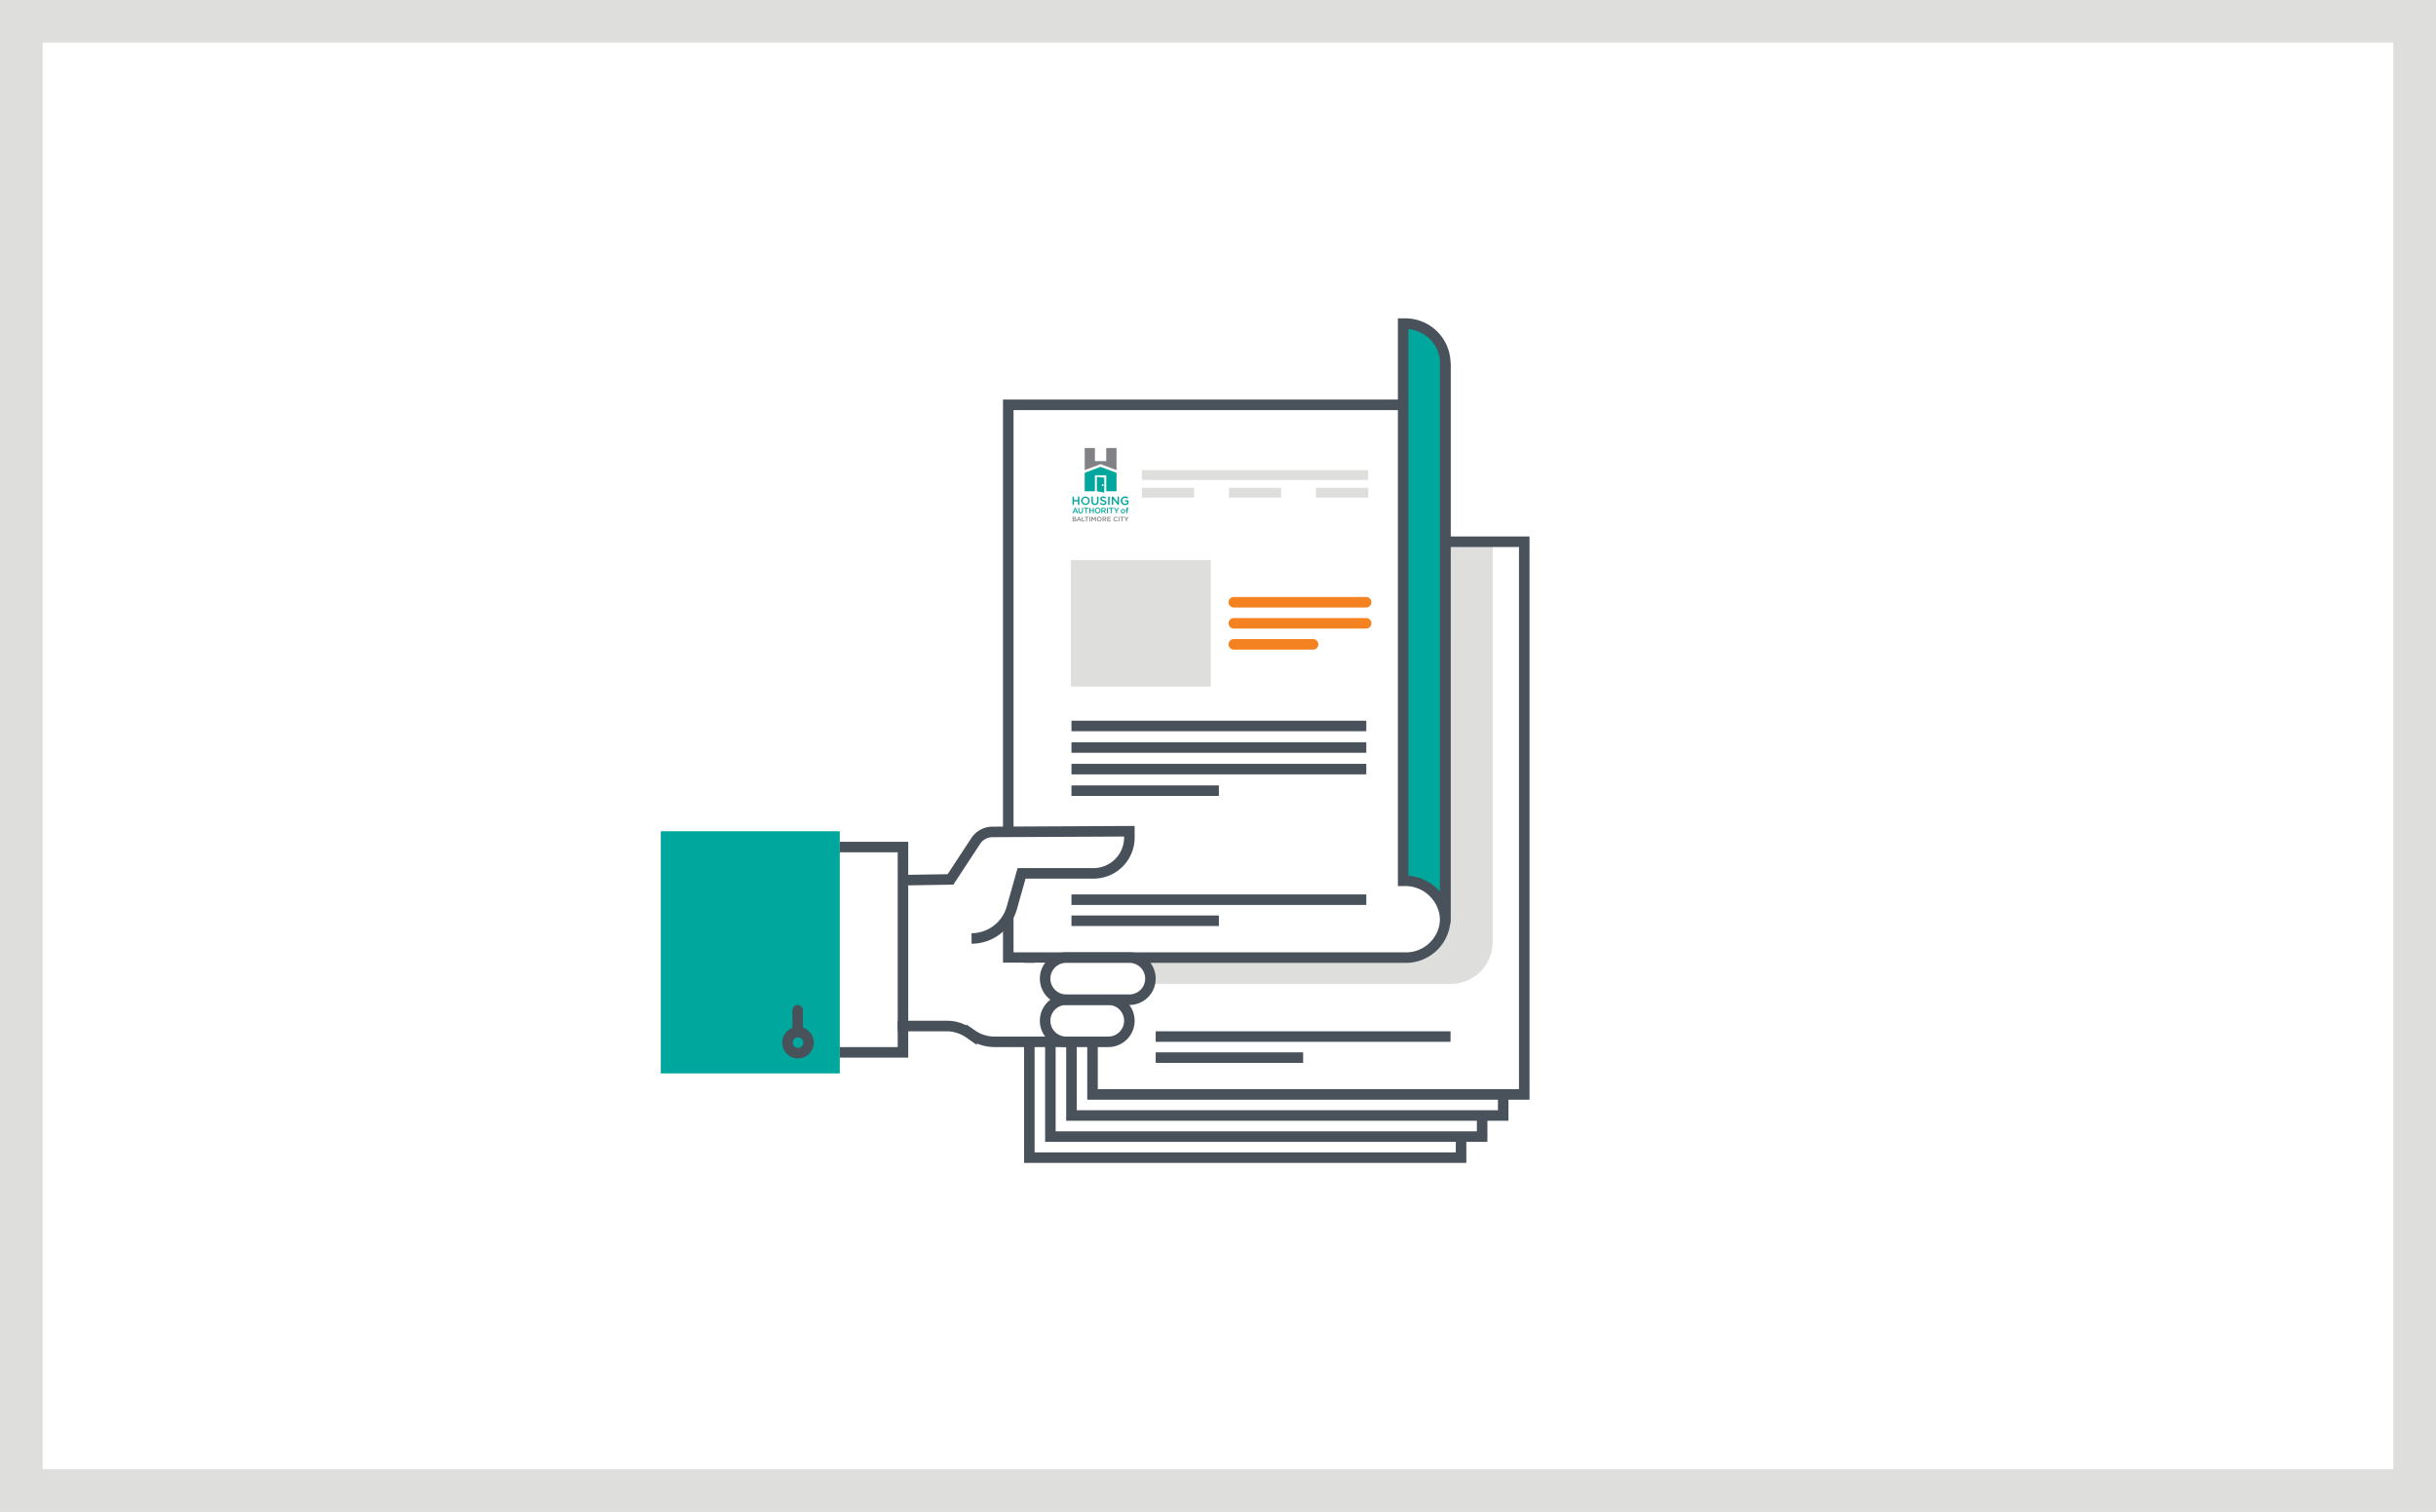 <svg id="af68af14-0633-446a-9591-26516efa4e7b" data-name="Layer 1" xmlns="http://www.w3.org/2000/svg" viewBox="0 0 400 248.306">
  <defs>
    <style>
      .f0037b70-eee3-4024-b497-f2306eb101c0 {
        fill: #fff;
      }

      .b4feec76-3bff-42a2-b0e3-6d1068e336f3 {
        fill: #dededd;
      }

      .a5d0635a-9ec5-4e2b-a2e8-c0115a22eeb4 {
        fill: #49525b;
      }

      .a3b61588-bafb-45b9-8611-c94264fe7422 {
        fill: #00a79d;
      }

      .e457d8db-3eaf-463d-87b3-f3d5f4d14123 {
        fill: #48515a;
      }

      .bd09282d-57e3-4e02-83db-f0965e16f3f9 {
        fill: #f58220;
      }

      .e5ba31ad-045c-4f47-aa3b-72bb1cb04f8c {
        fill: #808285;
      }
    </style>
  </defs>
  <title>Artboard 1</title>
  <g>
    <rect class="f0037b70-eee3-4024-b497-f2306eb101c0" width="400" height="248.306"/>
    <path class="b4feec76-3bff-42a2-b0e3-6d1068e336f3" d="M393,7v234.306H7V7H393m7-7H0v248.306H400V0Z"/>
  </g>
  <path class="b4feec76-3bff-42a2-b0e3-6d1068e336f3" d="M245.101,88.968h-7.781v61.748a6.46,6.46,0,0,1-6.735,6.552H179.395v4.323h58.812a6.898,6.898,0,0,0,6.894-6.918V88.968Z"/>
  <path class="a5d0635a-9ec5-4e2b-a2e8-c0115a22eeb4" d="M251.152,180.61H178.53V158.133a.865.865,0,0,1,1.73,0v20.749h69.164V89.833H236.456a.865.865,0,0,1,0-1.73h14.696Z"/>
  <g>
    <path class="a3b61588-bafb-45b9-8611-c94264fe7422" d="M230.404,144.661a6.616,6.616,0,0,1,6.916,6.916V60.07a6.616,6.616,0,0,0-6.916-6.916Z"/>
    <path class="a5d0635a-9ec5-4e2b-a2e8-c0115a22eeb4" d="M230.586,158.132H164.697V65.625h65.706v1.729H166.427v89.049h64.159a5.591,5.591,0,0,0,5.87-5.687V59.573h1.729v91.144A7.343,7.343,0,0,1,230.586,158.132Z"/>
    <path class="a5d0635a-9ec5-4e2b-a2e8-c0115a22eeb4" d="M238.185,151.577h-1.729a5.73,5.73,0,0,0-6.053-6.052h-.864V52.288h.864a7.444,7.444,0,0,1,7.781,7.781Zm-6.917-7.741a7.476,7.476,0,0,1,5.188,2.62V60.07a5.674,5.674,0,0,0-5.188-6.004Z"/>
  </g>
  <rect class="a5d0635a-9ec5-4e2b-a2e8-c0115a22eeb4" x="175.937" y="146.893" width="48.415" height="1.729"/>
  <rect class="a5d0635a-9ec5-4e2b-a2e8-c0115a22eeb4" x="175.937" y="150.351" width="24.208" height="1.729"/>
  <g>
    <rect class="a5d0635a-9ec5-4e2b-a2e8-c0115a22eeb4" x="175.937" y="118.362" width="48.415" height="1.729"/>
    <rect class="a5d0635a-9ec5-4e2b-a2e8-c0115a22eeb4" x="175.937" y="121.904" width="48.415" height="1.729"/>
    <rect class="a5d0635a-9ec5-4e2b-a2e8-c0115a22eeb4" x="175.937" y="125.447" width="48.415" height="1.729"/>
    <rect class="a5d0635a-9ec5-4e2b-a2e8-c0115a22eeb4" x="175.937" y="128.99" width="24.208" height="1.729"/>
  </g>
  <rect class="a5d0635a-9ec5-4e2b-a2e8-c0115a22eeb4" x="189.77" y="169.372" width="48.415" height="1.729"/>
  <rect class="a5d0635a-9ec5-4e2b-a2e8-c0115a22eeb4" x="189.77" y="172.83" width="24.208" height="1.729"/>
  <path class="a5d0635a-9ec5-4e2b-a2e8-c0115a22eeb4" d="M247.694,184.069H175.072V158.133a.865.865,0,0,1,1.729,0v24.208h69.164v-1.729a.864.864,0,0,1,1.729,0Z"/>
  <path class="a5d0635a-9ec5-4e2b-a2e8-c0115a22eeb4" d="M244.236,187.527H171.614V158.133a.865.865,0,0,1,1.729,0v27.666h69.165v-1.73a.864.864,0,0,1,1.729,0Z"/>
  <path class="a5d0635a-9ec5-4e2b-a2e8-c0115a22eeb4" d="M240.778,190.985H168.156V158.133a.865.865,0,0,1,1.729,0v31.124H239.05v-1.729a.864.864,0,1,1,1.729,0Z"/>
  <g>
    <rect class="f0037b70-eee3-4024-b497-f2306eb101c0" x="164.698" y="158.132" width="13.833" height="12.968"/>
    <g>
      <rect class="a3b61588-bafb-45b9-8611-c94264fe7422" x="103.314" y="141.706" width="39.77" height="29.395" transform="translate(-33.204 279.602) rotate(-90)"/>
      <g>
        <g>
          <polygon class="a5d0635a-9ec5-4e2b-a2e8-c0115a22eeb4" points="149.136 173.694 137.896 173.694 137.896 171.966 147.406 171.966 147.406 139.976 137.896 139.976 137.896 138.248 149.136 138.248 149.136 173.694"/>
          <g>
            <path class="a5d0635a-9ec5-4e2b-a2e8-c0115a22eeb4" d="M130.98,170.236a.864.864,0,0,1-.865-.864v-3.458a.865.865,0,0,1,1.73,0v3.458A.864.864,0,0,1,130.98,170.236Z"/>
            <path class="a5d0635a-9ec5-4e2b-a2e8-c0115a22eeb4" d="M131.037,173.829a2.593,2.593,0,1,1,2.594-2.594A2.597,2.597,0,0,1,131.037,173.829Zm0-3.458a.865.865,0,1,0,.864.864A.865.865,0,0,0,131.037,170.371Z"/>
          </g>
        </g>
        <g>
          <rect class="f0037b70-eee3-4024-b497-f2306eb101c0" x="171.614" y="164.184" width="13.833" height="6.916" rx="3.458"/>
          <path class="e457d8db-3eaf-463d-87b3-f3d5f4d14123" d="M181.989,171.965h-6.917a4.322,4.322,0,1,1,0-8.645h6.917a4.322,4.322,0,1,1,0,8.645Zm-6.917-6.916a2.594,2.594,0,0,0,0,5.188h6.917a2.594,2.594,0,0,0,0-5.188Z"/>
        </g>
        <g>
          <rect class="f0037b70-eee3-4024-b497-f2306eb101c0" x="171.614" y="157.268" width="17.291" height="6.916" rx="3.458"/>
          <path class="e457d8db-3eaf-463d-87b3-f3d5f4d14123" d="M185.447,165.049H175.072a4.323,4.323,0,1,1,0-8.646h10.375a4.323,4.323,0,1,1,0,8.646Zm-10.375-6.917a2.594,2.594,0,0,0,0,5.188h10.375a2.594,2.594,0,0,0,0-5.188Z"/>
        </g>
        <path class="e457d8db-3eaf-463d-87b3-f3d5f4d14123" d="M175.072,171.965H163.419a7.675,7.675,0,0,1-3.023-.595v.239l-1.382-.958a5.853,5.853,0,0,0-3.37-1.28h-8.238v-1.729h8.238a6.747,6.747,0,0,1,3.022.765v-.173l1.382.957a5.57,5.57,0,0,0,3.37,1.045h11.653Z"/>
      </g>
    </g>
    <g>
      <path class="f0037b70-eee3-4024-b497-f2306eb101c0" d="M148.022,144.558l8.052-.129,4.097-6.241a3.289,3.289,0,0,1,2.774-1.56l22.502-.111v.864a5.889,5.889,0,0,1-5.855,6.054h-11.846l-1.614,5.704a6.858,6.858,0,0,1-6.6,4.991v-0"/>
      <path class="e457d8db-3eaf-463d-87b3-f3d5f4d14123" d="M159.532,154.994v-1.729a6.017,6.017,0,0,0,5.768-4.361l1.792-6.333h12.5a5.038,5.038,0,0,0,4.99-5.185l-21.633.106a2.437,2.437,0,0,0-2.056,1.17l-4.348,6.624-8.51.136-.027-1.729,7.594-.122,3.846-5.858a4.169,4.169,0,0,1,3.492-1.949l23.371-.116v1.732a6.749,6.749,0,0,1-6.719,6.919H168.399l-1.436,5.075A7.752,7.752,0,0,1,159.532,154.994Z"/>
    </g>
  </g>
  <g>
    <path class="bd09282d-57e3-4e02-83db-f0965e16f3f9" d="M224.352,99.772H202.567a.865.865,0,0,1,0-1.729h21.784a.865.865,0,0,1,0,1.729Z"/>
    <path class="bd09282d-57e3-4e02-83db-f0965e16f3f9" d="M224.352,103.23H202.567a.865.865,0,0,1,0-1.729h21.784a.865.865,0,0,1,0,1.729Z"/>
    <path class="bd09282d-57e3-4e02-83db-f0965e16f3f9" d="M215.638,106.688H202.567a.865.865,0,0,1,0-1.729H215.638a.865.865,0,0,1,0,1.729Z"/>
  </g>
  <rect class="b4feec76-3bff-42a2-b0e3-6d1068e336f3" x="175.855" y="91.99" width="22.957" height="20.751"/>
  <rect class="b4feec76-3bff-42a2-b0e3-6d1068e336f3" x="187.497" y="77.211" width="37.173" height="1.613"/>
  <rect class="b4feec76-3bff-42a2-b0e3-6d1068e336f3" x="187.497" y="80.118" width="8.588" height="1.613"/>
  <rect class="b4feec76-3bff-42a2-b0e3-6d1068e336f3" x="216.082" y="80.118" width="8.588" height="1.613"/>
  <rect class="b4feec76-3bff-42a2-b0e3-6d1068e336f3" x="201.79" y="80.118" width="8.588" height="1.613"/>
  <g>
    <g>
      <path class="a3b61588-bafb-45b9-8611-c94264fe7422" d="M176.11,81.558h.239v.565h.648v-.565h.239v1.359h-.239V82.344h-.648v.573h-.239Z"/>
      <path class="a3b61588-bafb-45b9-8611-c94264fe7422" d="M177.524,82.241v-.004a.711.711,0,0,1,1.421-.004v.004a.711.711,0,0,1-1.421.004Zm1.171,0v-.004a.464.464,0,0,0-.462-.481.457.457,0,0,0-.458.478v.004a.464.464,0,0,0,.462.481A.457.457,0,0,0,178.695,82.241Z"/>
      <path class="a3b61588-bafb-45b9-8611-c94264fe7422" d="M179.213,82.34v-.782h.239v.773c0,.252.13.386.344.386.212,0,.342-.126.342-.377v-.782h.239v.771a.543.543,0,0,1-.584.609A.536.536,0,0,1,179.213,82.34Z"/>
      <path class="a3b61588-bafb-45b9-8611-c94264fe7422" d="M180.612,82.719l.144-.171a.629.629,0,0,0,.429.177c.148,0,.241-.07.241-.171v-.004c0-.097-.054-.149-.307-.208-.289-.07-.452-.155-.452-.406v-.004a.416.416,0,0,1,.464-.394.753.753,0,0,1,.493.171l-.128.18a.617.617,0,0,0-.369-.14c-.14,0-.221.072-.221.161V81.915c0,.105.062.151.324.214.287.07.435.173.435.398v.004c0,.254-.2.406-.485.406A.837.837,0,0,1,180.612,82.719Z"/>
      <path class="a3b61588-bafb-45b9-8611-c94264fe7422" d="M181.959,81.558h.239v1.359h-.239Z"/>
      <path class="a3b61588-bafb-45b9-8611-c94264fe7422" d="M182.56,81.558h.221l.728.94v-.94h.235v1.359h-.2L182.795,81.95v.967h-.235Z"/>
      <path class="a3b61588-bafb-45b9-8611-c94264fe7422" d="M184.033,82.241v-.004a.692.692,0,0,1,.701-.703.734.734,0,0,1,.522.184l-.151.18a.54.54,0,0,0-.38-.144.458.458,0,0,0-.441.478v.004a.454.454,0,0,0,.462.485.555.555,0,0,0,.328-.103V82.367h-.347v-.21h.578v.571a.866.866,0,0,1-.567.212A.674.674,0,0,1,184.033,82.241Z"/>
      <path class="a3b61588-bafb-45b9-8611-c94264fe7422" d="M176.499,83.392h.146l.394.901h-.166l-.091-.216h-.423l-.092.216h-.161Zm.225.546-.155-.358-.153.358Z"/>
      <path class="a3b61588-bafb-45b9-8611-c94264fe7422" d="M177.069,83.913v-.515h.157v.509c0,.166.086.254.226.254.139,0,.225-.083.225-.248v-.515h.157v.507a.357.357,0,0,1-.385.401A.353.353,0,0,1,177.069,83.913Z"/>
      <path class="a3b61588-bafb-45b9-8611-c94264fe7422" d="M178.269,83.544h-.285v-.146h.727v.146h-.285v.749h-.157Z"/>
      <path class="a3b61588-bafb-45b9-8611-c94264fe7422" d="M178.875,83.398h.157v.372h.427v-.372h.157v.895h-.157v-.377h-.427v.377h-.157Z"/>
      <path class="a3b61588-bafb-45b9-8611-c94264fe7422" d="M179.781,83.848v-.002a.468.468,0,0,1,.936-.003v.003a.468.468,0,0,1-.936.002Zm.771,0v-.002a.305.305,0,0,0-.304-.317.301.301,0,0,0-.302.314v.003a.305.305,0,0,0,.304.317A.301.301,0,0,0,180.551,83.848Z"/>
      <path class="a3b61588-bafb-45b9-8611-c94264fe7422" d="M180.856,83.398h.399a.361.361,0,0,1,.258.089.27.27,0,0,1,.074.193v.003a.269.269,0,0,1-.212.271l.242.339h-.187l-.22-.312h-.197V84.293h-.157Zm.387.444c.112,0,.184-.059.184-.15v-.003c0-.096-.069-.148-.185-.148h-.229v.3Z"/>
      <path class="a3b61588-bafb-45b9-8611-c94264fe7422" d="M181.763,83.398h.157v.895h-.157Z"/>
      <path class="a3b61588-bafb-45b9-8611-c94264fe7422" d="M182.378,83.544h-.285v-.146h.727v.146h-.285v.749h-.157Z"/>
      <path class="a3b61588-bafb-45b9-8611-c94264fe7422" d="M183.247,83.94l-.355-.542h.187l.249.395.253-.395h.18l-.355.538V84.293h-.158Z"/>
      <path class="a3b61588-bafb-45b9-8611-c94264fe7422" d="M184.048,83.959v-.003a.36.36,0,0,1,.72-.003v.003a.353.353,0,0,1-.362.351A.349.349,0,0,1,184.048,83.959Zm.565,0v-.003a.209.209,0,0,0-.207-.217.202.202,0,0,0-.203.215v.003a.208.208,0,0,0,.206.216A.203.203,0,0,0,184.613,83.959Z"/>
      <path class="a3b61588-bafb-45b9-8611-c94264fe7422" d="M184.959,83.751h-.086V83.622h.086V83.572a.228.228,0,0,1,.055-.166.203.203,0,0,1,.151-.054.418.418,0,0,1,.127.018v.13a.273.273,0,0,0-.091-.017c-.059,0-.089.033-.089.102v.037h.179v.128h-.176V84.293h-.155Z"/>
      <path class="e5ba31ad-045c-4f47-aa3b-72bb1cb04f8c" d="M176.12,84.881h.336a.27.27,0,0,1,.196.066.169.169,0,0,1,.05.124v.002a.178.178,0,0,1-.107.167.184.184,0,0,1,.149.182v.002c0,.134-.11.205-.277.205h-.346Zm.45.212c0-.059-.047-.095-.132-.095h-.189v.199h.18c.085,0,.141-.033.141-.102Zm-.112.215h-.209v.205h.218c.089,0,.144-.035.144-.103v-.002C176.611,85.345,176.561,85.307,176.457,85.307Z"/>
      <path class="e5ba31ad-045c-4f47-aa3b-72bb1cb04f8c" d="M177.11,84.875h.122l.329.754h-.139l-.076-.181h-.354l-.077.181h-.135Zm.188.457-.129-.299-.128.299Z"/>
      <path class="e5ba31ad-045c-4f47-aa3b-72bb1cb04f8c" d="M177.647,84.881h.132v.629h.394v.12h-.525Z"/>
      <path class="e5ba31ad-045c-4f47-aa3b-72bb1cb04f8c" d="M178.366,85.003h-.239v-.122h.609v.122h-.238v.627h-.132Z"/>
      <path class="e5ba31ad-045c-4f47-aa3b-72bb1cb04f8c" d="M178.881,84.881h.132v.749h-.132Z"/>
      <path class="e5ba31ad-045c-4f47-aa3b-72bb1cb04f8c" d="M179.213,84.881h.14l.228.354.228-.354h.14v.749h-.132V85.092l-.236.353h-.004l-.234-.351v.535h-.129Z"/>
      <path class="e5ba31ad-045c-4f47-aa3b-72bb1cb04f8c" d="M180.108,85.257V85.255a.391.391,0,0,1,.783-.002V85.255a.391.391,0,0,1-.783.002Zm.645,0V85.255a.256.256,0,0,0-.254-.265.252.252,0,0,0-.252.263V85.255a.256.256,0,0,0,.255.265A.252.252,0,0,0,180.753,85.257Z"/>
      <path class="e5ba31ad-045c-4f47-aa3b-72bb1cb04f8c" d="M181.051,84.881h.334a.301.301,0,0,1,.216.075.226.226,0,0,1,.062.161v.002a.225.225,0,0,1-.178.227l.202.283h-.156l-.184-.261h-.165v.261h-.132Zm.324.371c.094,0,.154-.049.154-.125v-.002c0-.08-.058-.124-.155-.124h-.191v.251Z"/>
      <path class="e5ba31ad-045c-4f47-aa3b-72bb1cb04f8c" d="M181.825,84.881h.555v.118h-.423v.195h.375v.119h-.375v.2h.429v.118h-.56Z"/>
      <path class="e5ba31ad-045c-4f47-aa3b-72bb1cb04f8c" d="M182.829,85.257V85.255a.379.379,0,0,1,.385-.387.391.391,0,0,1,.294.117l-.084.097a.299.299,0,0,0-.211-.092.251.251,0,0,0-.246.263V85.255a.252.252,0,0,0,.247.265.292.292,0,0,0,.215-.096l.084.086a.386.386,0,0,1-.304.133A.376.376,0,0,1,182.829,85.257Z"/>
      <path class="e5ba31ad-045c-4f47-aa3b-72bb1cb04f8c" d="M183.661,84.881h.132v.749h-.132Z"/>
      <path class="e5ba31ad-045c-4f47-aa3b-72bb1cb04f8c" d="M184.175,85.003h-.239v-.122h.609v.122H184.307v.627h-.132Z"/>
      <path class="e5ba31ad-045c-4f47-aa3b-72bb1cb04f8c" d="M184.903,85.334l-.297-.453h.156l.209.33.212-.33h.151l-.297.45v.298H184.903Z"/>
    </g>
    <g>
      <polygon class="a3b61588-bafb-45b9-8611-c94264fe7422" points="181.652 78.063 181.655 80.682 183.337 80.681 183.337 77.65 180.715 76.671 178.112 77.65 178.114 80.681 179.788 80.681 179.788 78.063 181.652 78.063"/>
      <polygon class="e5ba31ad-045c-4f47-aa3b-72bb1cb04f8c" points="181.649 73.574 181.648 75.733 179.788 75.733 179.788 73.574 178.114 73.574 178.114 77.211 180.719 76.225 183.337 77.211 183.337 73.574 181.649 73.574"/>
      <path class="a3b61588-bafb-45b9-8611-c94264fe7422" d="M180.11,78.3,180.11,80.678l1.215.225V78.452Zm.954,1.535a.156.156,0,1,1,.156-.156A.156.156,0,0,1,181.064,79.835Z"/>
    </g>
  </g>
</svg>

